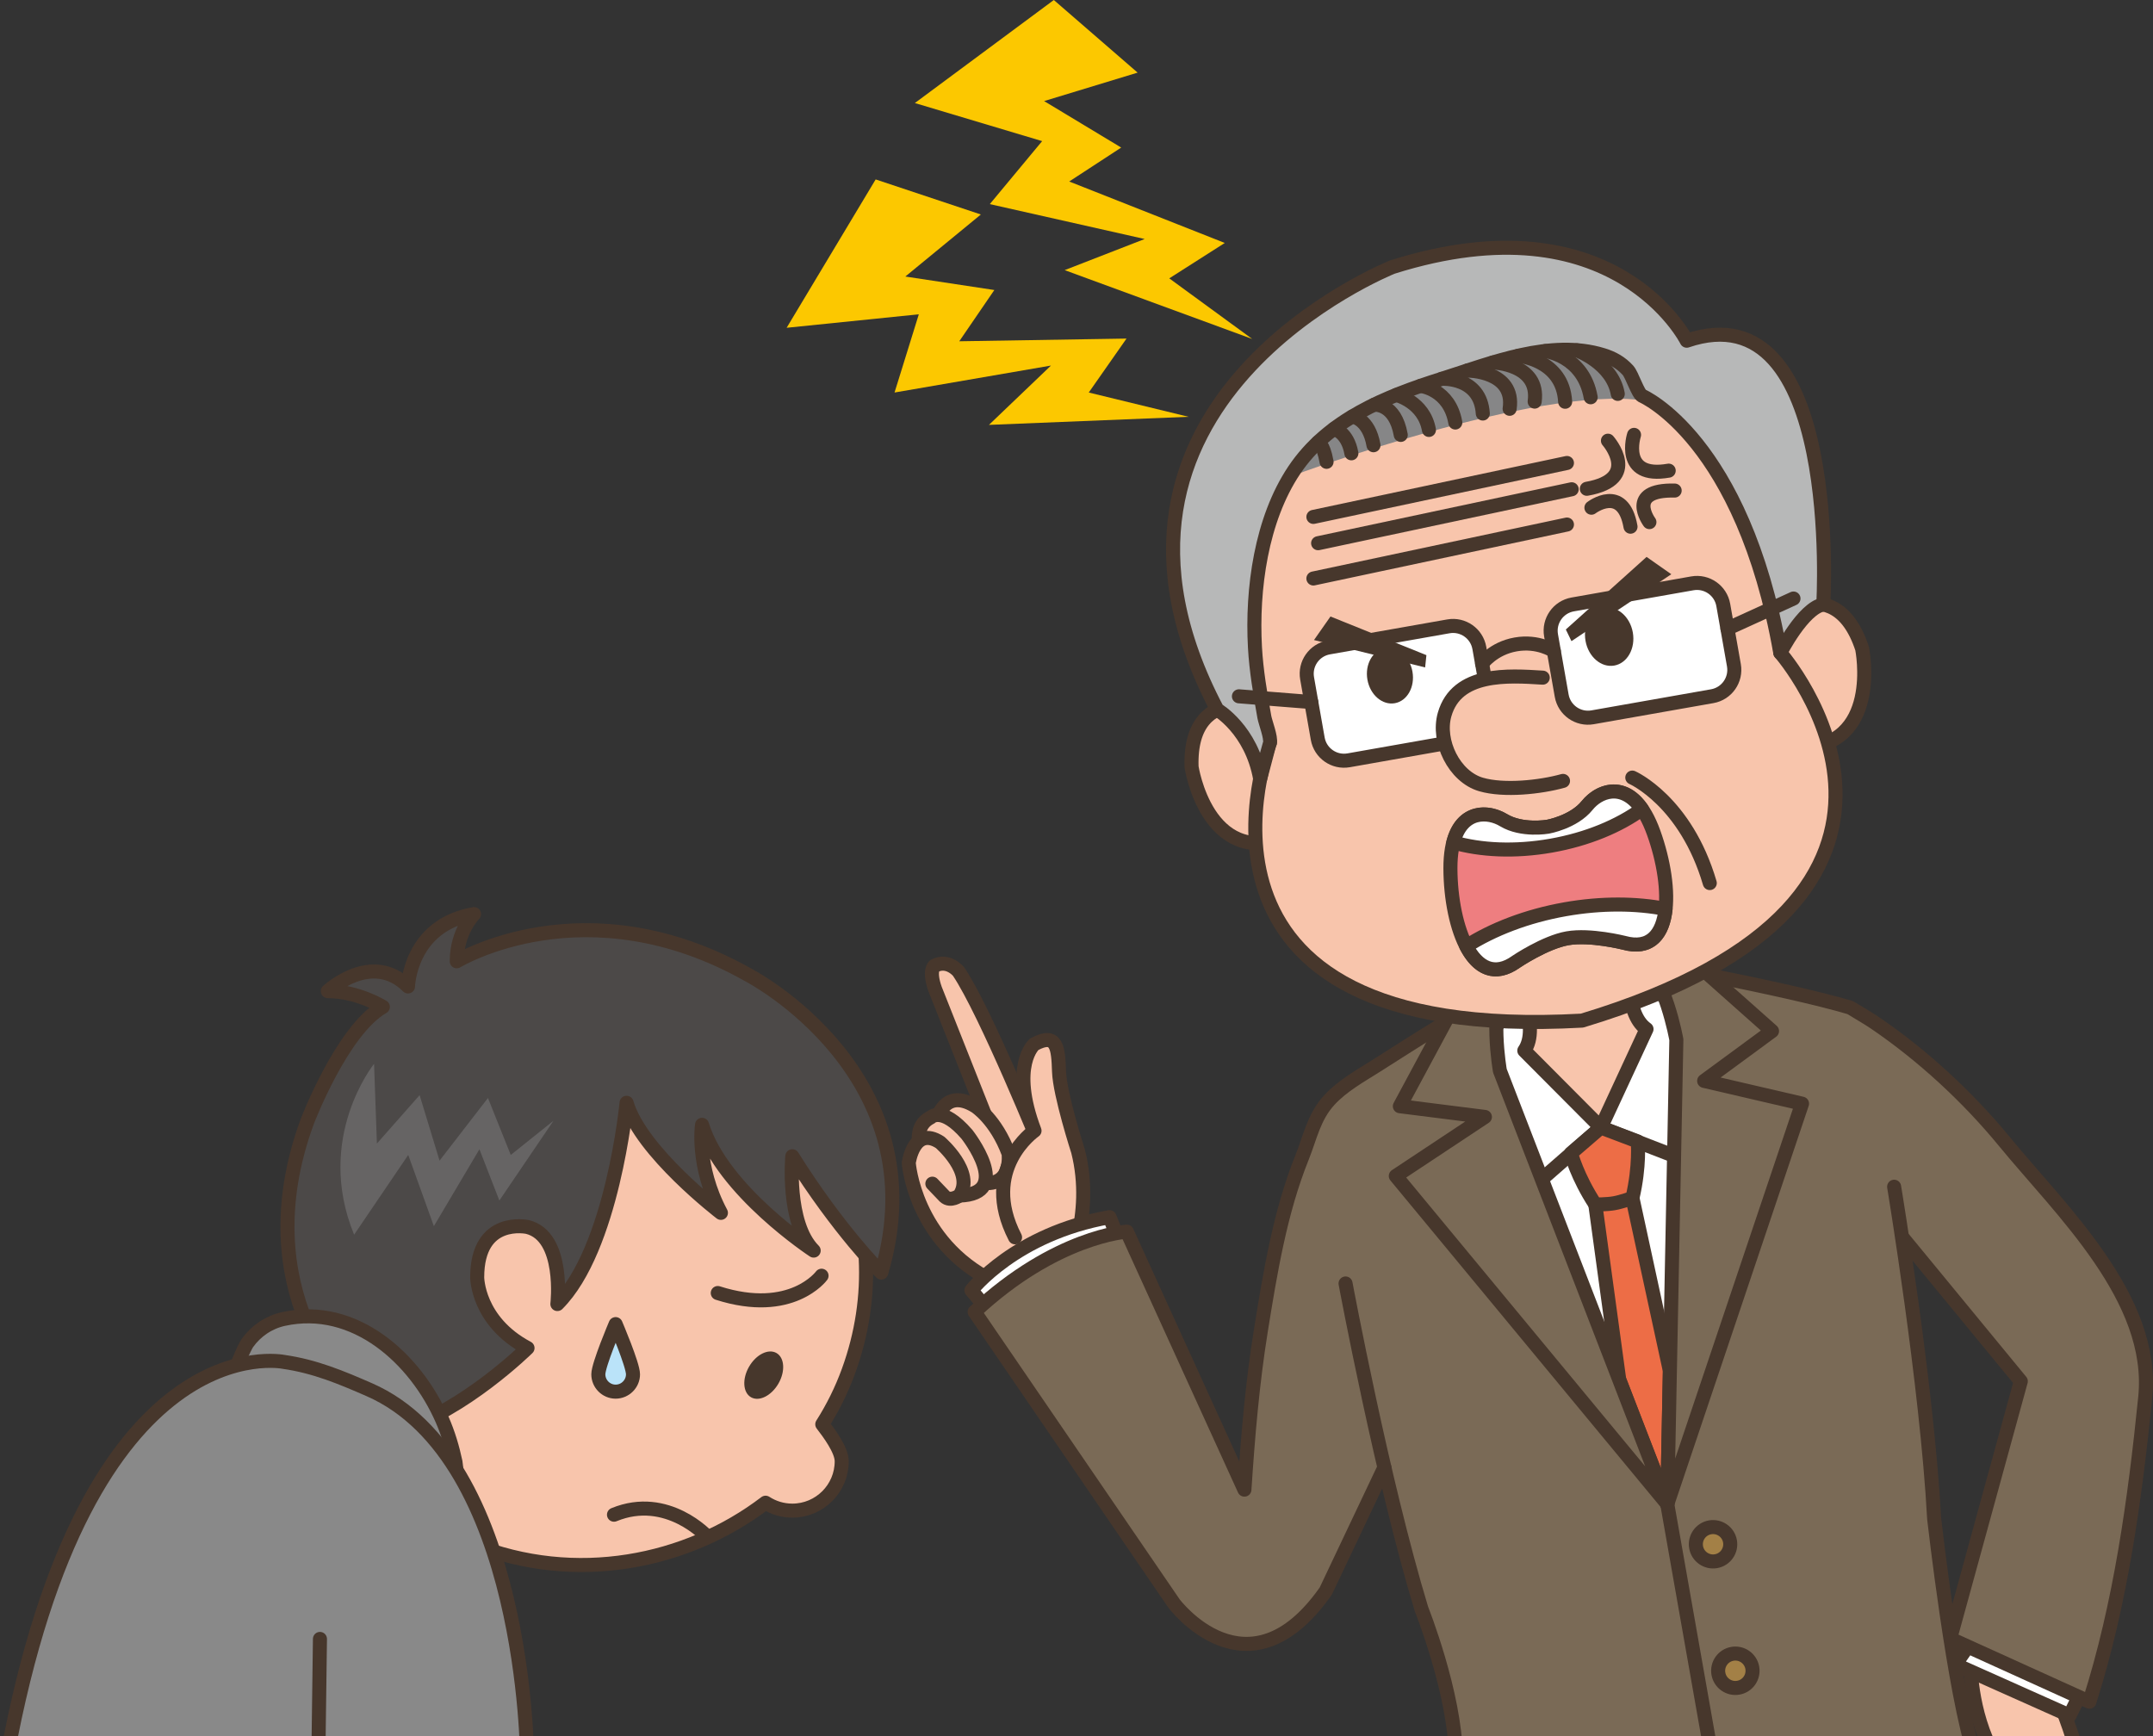<?xml version="1.0" encoding="UTF-8"?>
<svg id="_レイヤー_1" data-name="レイヤー 1" xmlns="http://www.w3.org/2000/svg" xmlns:xlink="http://www.w3.org/1999/xlink" viewBox="0 0 1433.66 1156.17">
  <rect x="0" y="0" width="1433.66" height="1156.17" fill="#333333" stroke="none"/>
  <defs>
    <style>
      .cls-1, .cls-2 {
        fill: none;
      }

      .cls-3 {
        fill: #f8c5ac;
      }

      .cls-3, .cls-4, .cls-5, .cls-6, .cls-7, .cls-2, .cls-8, .cls-9, .cls-10, .cls-11, .cls-12 {
        stroke: #47372c;
        stroke-linecap: round;
        stroke-linejoin: round;
        stroke-width: 9.35px;
      }

      .cls-4 {
        fill: #898989;
      }

      .cls-5 {
        fill: #ee7e80;
      }

      .cls-6 {
        fill: #4c4948;
      }

      .cls-13 {
        fill: #fcc800;
      }

      .cls-7 {
        fill: #fff;
      }

      .cls-14 {
        fill: #47372c;
      }

      .cls-8 {
        fill: #a38046;
      }

      .cls-9, .cls-15 {
        fill: #7a6a56;
      }

      .cls-10 {
        fill: #bae3f9;
      }

      .cls-16 {
        fill: #868687;
      }

      .cls-11 {
        fill: #b7b8b8;
      }

      .cls-12 {
        fill: #ed6d46;
      }

      .cls-17 {
        fill: #666464;
      }

      .cls-18 {
        clip-path: url(#clippath);
      }
    </style>
    <clipPath id="clippath">
      <rect class="cls-1" x="-100.89" y="-43.83" width="1600" height="1200"/>
    </clipPath>
  </defs>
  <g class="cls-18">
    <g>
      <g>
        <g>
          <path class="cls-3" d="M1328.21,1169.75c-16.91-29.95-16.1-64.09-16.1-64.09l57.28,22.39s11.67,28.33,14.03,41.7"/>
          <polygon class="cls-7" points="1313.75 1091.69 1302.02 1108.44 1378.12 1142.44 1386.17 1126.12 1313.75 1091.69"/>
          <path class="cls-9" d="M1266.51,823.67l79.12,96.2-47.04,171.33,92.71,42.06c20.81-65.31,30.32-134.78,37.19-202.76,6.64-65.72-55.83-124.04-93.76-170.24-24.31-29.62-54.42-57.45-86.21-79.07-5.35-3.64-11.02-6.74-16.49-10.18-43.3-12.88-146.47-31.63-146.47-31.63l-89.26,23.94-48.33,160.37,4.99,59.31"/>
          <path class="cls-15" d="M895.99,854.74s24.49,131.11,50.55,216.81c0,0,22.27,55.8,22.9,98.2h345.82c-13.9-40.07-27.31-158.41-27.31-158.41-4.82-89.43-26.65-221.01-26.65-221.01"/>
          <g>
            <path class="cls-3" d="M712.14,841.71l-1.19-19.33-2.24-33.96-15.07-22.58s-37.28-92.05-55.3-118.78c0,0-7.08-8.73-16.18-3.79,0,0-3.92,2.91.5,15.42l35.5,89.55-42.44,26.6,5.56,31.51,40.16,32.89,27.79,19.47"/>
            <path class="cls-3" d="M622.82,749.15s4.24-26.23,26.62-12.45c0,0,13.71,8.66,22.18,31.55,0,0,3.09,23.83-19.91,19.02"/>
            <path class="cls-3" d="M613.84,767.36s-7.32-16.44,5.88-23.2c0,0,7.46-7.97,24.14,11.25,0,0,31.42,39.89-4.99,40.77"/>
            <path class="cls-3" d="M620.85,788.28l8.15,8.53c3.99,3.73,9.87-.63,9.87-.63,10.62-15.17-12.89-35.41-12.89-35.41-17.51-11.31-20.86,13.65-20.86,13.65,0,0,3.72,52.53,55.99,78.77,0,0,15.3,5.06,21.3,13.97l26.49-13.83"/>
            <path class="cls-3" d="M709.85,846.83s19.03-36.6,8.04-80.09c0,0-12.19-37.74-12.69-53.17-.51-15.42-1.33-26.36-16.5-18.14,0,0-16.37,13.97.18,57.58,0,0-36.54,25.28-12.97,70.99"/>
          </g>
          <path class="cls-7" d="M662.72,878.36l-15.86-19.07s28.97-37.6,91.98-48.71l8.91,22.17-85.04,45.6Z"/>
          <path class="cls-9" d="M1085.56,639.38s24.48,8.02,30.89,43.82l-6.24,318.45-114.77-297.12c-6.23-35.82,14.04-51.74,14.04-51.74-17.11,10-34.02,20.32-50.98,30.56-14.24,8.6-28.15,17.65-42.21,26.53-10.31,6.51-22.43,13.26-31.09,22.68-10.37,11.29-12.68,24.56-18.21,38.32-14.55,36.16-21.16,76.53-27.35,114.89-5.66,35.05-8.69,70.84-11,106.26l-78.28-171.8s-47.37,2.88-101.38,53.44l132.72,194.11s49.24,65.88,101.14-8.25l39-82.28"/>
          <polygon class="cls-7" points="1110.21 1001.64 999.48 766.72 1062.08 733.8 1129.5 743.79 1110.21 1001.64"/>
          <polyline class="cls-12" points="1087.02 797.8 1111.95 912.88 1110.21 1001.64 1078.23 918.82 1062.3 802.15"/>
          <path class="cls-7" d="M1066,750.89l65.58,25.38-16.21-99.74c-5.62-31.84-65.74-18.5-65.74-18.5,0,0-61.06,8.04-55.44,39.88l18.87,99.27,52.95-46.28"/>
          <path class="cls-3" d="M1047.29,644.75l38.27-5.38s-4.77,35.04,10.84,45.96l-30.4,65.55-50.98-51.2c10.92-15.6-5.54-46.9-5.54-46.9l37.8-8.03Z"/>
          <path class="cls-2" d="M895.99,854.74s24.49,131.11,50.55,216.81c0,0,22.27,55.8,22.9,98.2"/>
          <path class="cls-2" d="M1261.28,790.32s21.83,131.58,26.65,221.01c0,0,13.41,118.34,27.31,158.41"/>
          <path class="cls-9" d="M1092.19,638.2s30.58-15.03,45.95,11.27l41.83,37.17-45.19,33.2,65.18,15.15-89.74,266.66,6.05-309.26s-7.52-42.59-24.08-54.18Z"/>
          <line class="cls-2" x1="1110.21" y1="1001.64" x2="1139.91" y2="1170.03"/>
          <path class="cls-12" d="M1090.56,760.19s1.54,16.19-3.54,37.61c0,0-7.28,2.65-12.13,3.5-4.85.86-12.59.85-12.59.85-12.1-18.39-16.19-34.13-16.19-34.13l19.89-17.14,24.56,9.3Z"/>
          <path class="cls-9" d="M1002.85,653.95s-25.41-4.12-34.74,15.88l-35.96,66.86,56.63,7.14-59.33,39.33,180.77,218.47-111.45-288.54s-7.5-42.59,4.09-59.15Z"/>
          <g>
            <path class="cls-3" d="M850.41,473.2s-58.91-22.27-56.96,37.54c0,0,10.09,66.95,63.32,47.26,0,0,21.97-31.37-6.36-84.8Z"/>
            <path class="cls-3" d="M1173.62,416.21s47.75-41.07,66.37,15.79c0,0,13.42,66.37-43.34,66.07,0,0-31.36-21.96-23.03-81.86Z"/>
            <path class="cls-3" d="M974.4,231.39s200.05-54.18,211.08,203.35c0,0,142.02,162.26-132.03,244.95-285.8,16.02-207.85-185.02-207.85-185.02-77.71-245.77,128.79-263.28,128.79-263.28Z"/>
            <path class="cls-16" d="M862.29,316.24s160.37-59.51,231.79-49.59c0,0,2.83-65.4-115.84-32.64,0,0-121.08,29.69-115.95,82.23Z"/>
            <path class="cls-11" d="M1093.55,263.64s66.81,28.62,91.93,171.09c0,0,15.13-29.8,28.63-32.17,0,0,12.78-211.12-90.94-175.66,0,0-47.84-95.8-195.97-49.06,0,0-224.79,89.47-116.65,294.76,0,0,22.79,13.22,28.58,46.05,0,0,6.47-23.98,6.48-24,.93-3.47-3.05-13.59-3.68-17.12-2.72-15.33-5.4-30.84-6.26-46.4-2.16-38.83,4.14-85.1,26.09-117.92,22.65-33.86,61.14-49.16,98.44-60.97,32.9-10.41,72.51-26.5,107.17-15.8,6.6,2.03,11.99,5.02,16.67,10.16,2.76,3.02,6.66,15.81,9.51,17.03Z"/>
            <path class="cls-5" d="M1030.68,550.56s17.25-3.04,26.22-14.2c8.97-11.16,30.83-19.12,44.25,18.19,13.42,37.31,13.18,82.49-19.91,73.27,0,0-22.42-5.62-37.46-2.97-15.03,2.65-34.18,15.6-34.18,15.6-27.94,19.97-43.63-22.4-43.78-62.05-.14-39.64,23.11-39.64,35.36-32.22,12.26,7.42,29.5,4.38,29.5,4.38Z"/>
            <path class="cls-7" d="M992.15,471.68c1.7,9.67-4.75,18.9-14.42,20.6l-79.67,14.05c-9.68,1.71-18.9-4.75-20.6-14.42l-7.07-40.14c-1.71-9.67,4.75-18.89,14.42-20.6l79.67-14.05c9.68-1.71,18.9,4.76,20.6,14.42l7.08,40.14Z"/>
            <path class="cls-7" d="M1154.59,443.04c1.7,9.67-4.75,18.89-14.42,20.6l-79.66,14.05c-9.68,1.71-18.9-4.76-20.6-14.42l-7.08-40.14c-1.7-9.67,4.75-18.89,14.42-20.6l79.66-14.05c9.68-1.71,18.9,4.75,20.6,14.42l7.08,40.13Z"/>
            <path class="cls-2" d="M1034.67,433.57s-10.36-7.07-25.4-4.41c-15.03,2.65-22.35,12.84-22.35,12.84"/>
            <line class="cls-2" x1="873.16" y1="467.52" x2="824.99" y2="463.71"/>
            <line class="cls-2" x1="1150.29" y1="418.66" x2="1194.26" y2="398.59"/>
            <path class="cls-7" d="M1093.37,538.87c-12.96-18.66-29.08-11.7-36.47-2.51-8.98,11.16-26.22,14.2-26.22,14.2,0,0-17.24,3.04-29.5-4.38-10.09-6.11-27.62-7.13-33.41,14.83,18.22,5.25,41.04,6.4,65.13,2.15,24.09-4.24,45.14-13.12,60.48-24.29Z"/>
            <path class="cls-7" d="M1009.6,640.45s19.15-12.95,34.18-15.6c15.04-2.65,37.46,2.97,37.46,2.97,17.75,4.95,26.04-5.77,27.84-22.52-19.61-3.81-42.66-4.04-66.78.21-25.61,4.52-48.32,13.39-65.91,24.6,7.44,14.22,18.65,20.75,33.21,10.35Z"/>
            <path class="cls-2" d="M1070.71,293.48s22.57,25.57-14.05,32.03"/>
            <path class="cls-2" d="M1059.71,338.11s20.98-16.01,26.03,12.65"/>
            <path class="cls-2" d="M1088.09,289.6s-9.56,29.59,23.08,23.83"/>
            <path class="cls-2" d="M1098.33,347.71s-16.16-21.78,16.81-21.02"/>
            <path class="cls-2" d="M1086.93,517.84s35.58,15.61,51.59,70.24"/>
            <path class="cls-2" d="M1049.94,233.27s23.69,8.48,27.31,29.04"/>
            <path class="cls-2" d="M1029.02,233.78s25.31,3.07,30.19,30.78"/>
            <path class="cls-2" d="M1010.91,236.96s29.73,2.23,31.31,30.6"/>
            <path class="cls-2" d="M994.12,241.4s31.28.71,27.8,26.05"/>
            <path class="cls-2" d="M977.11,246.76s31.93-.08,28.14,25.48"/>
            <path class="cls-2" d="M960.2,252.26s25.6-1.48,27.18,23.13"/>
            <path class="cls-2" d="M945.92,257s19.21,2.03,23.15,24.38"/>
            <path class="cls-2" d="M929.8,263.01s18.39,4.54,21.71,23.31"/>
            <path class="cls-2" d="M915.06,269.54s13.9-1.37,17.68,20.09"/>
            <path class="cls-2" d="M900.56,277.35s10.88,1.29,14.03,19.16"/>
            <path class="cls-2" d="M888.29,285.6s9.05,1.98,11.58,16.28"/>
            <path class="cls-2" d="M877.57,294.61s3.57.43,5.77,12.94"/>
            <path class="cls-3" d="M1027.3,451.29c-22.9-1.42-57.27-3.91-65.37,24.6-5.03,17.7,6.41,41.31,24.26,46.53,15.31,4.47,39.59,1.83,54.6-2.37"/>
            <path class="cls-14" d="M940.54,447.33c1.78,10.12-3.48,19.52-11.76,20.98-8.28,1.46-16.45-5.56-18.23-15.69-1.78-10.12,3.49-19.51,11.77-20.97,8.28-1.46,16.44,5.56,18.23,15.68Z"/>
            <polygon class="cls-14" points="949.83 436.3 885.95 410.56 874.97 426.24 948.98 444.48 949.83 436.3"/>
            <path class="cls-14" d="M1055.78,426.77c1.87,10.64,10.44,18.01,19.14,16.47,8.69-1.53,14.23-11.39,12.36-22.02-1.87-10.63-10.45-18-19.14-16.47-8.7,1.53-14.23,11.4-12.36,22.02Z"/>
            <polygon class="cls-14" points="1042.66 419.22 1096.44 370.88 1112.9 382.41 1046.43 426.98 1042.66 419.22"/>
          </g>
          <path class="cls-8" d="M1151.98,1026.42c1.1,6.23-3.06,12.17-9.29,13.27-6.23,1.09-12.17-3.06-13.27-9.29-1.09-6.23,3.06-12.17,9.29-13.26,6.23-1.09,12.17,3.06,13.27,9.28Z"/>
          <path class="cls-8" d="M1166.83,1110.67c1.09,6.23-3.06,12.17-9.29,13.27-6.23,1.1-12.17-3.06-13.27-9.29-1.1-6.23,3.06-12.17,9.29-13.27,6.23-1.1,12.17,3.06,13.27,9.29Z"/>
        </g>
        <polygon class="cls-13" points="583.09 119.49 523.81 218.29 611.83 209.31 595.66 261.4 699.84 243.44 658.53 282.95 791.45 277.57 724.99 261.4 750.14 225.47 638.77 227.27 662.12 193.14 602.85 184.16 653.14 142.85 583.09 119.49"/>
        <polygon class="cls-13" points="701.74 0 609.19 68.62 693.95 93.98 659.1 135.93 762.23 159.17 708.95 179.89 833.83 225.73 778.6 185.38 815.57 161.8 711.98 120.87 746.6 98.27 695.27 67.31 757.54 48.36 701.74 0"/>
        <line class="cls-2" x1="874.57" y1="344.24" x2="1043.41" y2="308.32"/>
        <line class="cls-2" x1="877.72" y1="361.76" x2="1046.57" y2="325.83"/>
        <line class="cls-2" x1="874.57" y1="385.25" x2="1043.41" y2="349.32"/>
      </g>
      <g>
        <path class="cls-3" d="M219.33,778.7c36.88-99.19,121.02-148.95,226.44-110.58,105.42,38.37,155.44,145.51,119.25,244.95-4.6,12.65-10.5,24.49-17.47,35.45,4.27,5.55,12.94,17.07,12.94,24.61,0,18.17-14.72,32.89-32.89,32.89-6.57,0-12.68-1.95-17.82-5.27-52.41,39.96-126.63,54.98-195.07,27.49-109.3-43.9-126.78-165.05-95.37-249.54Z"/>
        <path class="cls-2" d="M471.17,1023.59s-26.72-29.52-62.32-14.86"/>
        <path class="cls-14" d="M498.8,910.14c-4.69,8.13-4.13,17.24,1.27,20.36,5.39,3.12,13.57-.95,18.27-9.07,4.69-8.13,4.12-17.24-1.28-20.36-5.39-3.12-13.57.95-18.26,9.07Z"/>
        <path class="cls-2" d="M547.06,849.58s-19.89,27.23-69.11,11.52"/>
        <path class="cls-6" d="M271.68,656.92s1.05-40.84,43.98-48.16c0,0-11.52,11.51-11.52,31.41,0,0,85.86-52.35,194.75,9.43,0,0,126.7,65.96,87.96,197.89,0,0-28.46-28.27-59.26-77.48,0,0-4.09,44.5,14.23,62.83,0,0-60.73-39.79-74.34-83.76,0,0-4.18,27.22,12.57,58.63,0,0-53.4-40.84-62.82-73.3,0,0-9.42,97.38-46.07,134.02,0,0,5.24-45.03-19.89-51.31,0,0-33.51-7.33-33.51,33.51,0,0,0,29.31,33.51,47.11,0,0-42.45,41.85-84.82,54.45l1.05-42.93-18.84,29.32-8.38-40.84-6.28,29.32s-71.3-66.36-29.36-180.29c0,0,23.08-60.53,50.3-76.24,0,0-16.76-10.47-36.65-10.47,0,0,29.32-27.22,53.4-3.14Z"/>
        <path class="cls-4" d="M305.62,984.92c-1.38-.62-2.06-10.02-2.31-11.24-2.05-9.7-4.87-19.12-8.86-28.22-17.73-40.48-58.05-77.51-105.71-67.05-9.75,2.14-18.3,7.95-24.08,16.08-1.5,2.12-11.38,22.28-7.1,24.2.06.03,148.01,66.21,148.07,66.23Z"/>
        <path class="cls-4" d="M350.95,1169.75s-.87-198.7-104.99-244.25c-18.77-8.21-36.28-15.55-56.98-18.53,0,0-130.91-27.49-184.31,262.79"/>
        <line class="cls-2" x1="212" y1="1169.75" x2="213.05" y2="1091.46"/>
        <path class="cls-10" d="M398.42,915.23c0,6.35,5.18,11.55,11.52,11.55s11.57-5.19,11.57-11.55-11.57-33.43-11.57-33.43c0,0-11.52,27.06-11.52,33.43Z"/>
      </g>
      <path class="cls-17" d="M249.09,708.46s-39.83,49.3-13.28,113.78l36.03-53.1,17.07,47.42,30.34-51.2,13.27,34.13,36.03-53.1-28.45,22.75-15.17-37.93-32.24,41.73-13.27-43.63-28.44,32.24-1.9-53.09Z"/>
    </g>
  </g>
</svg>